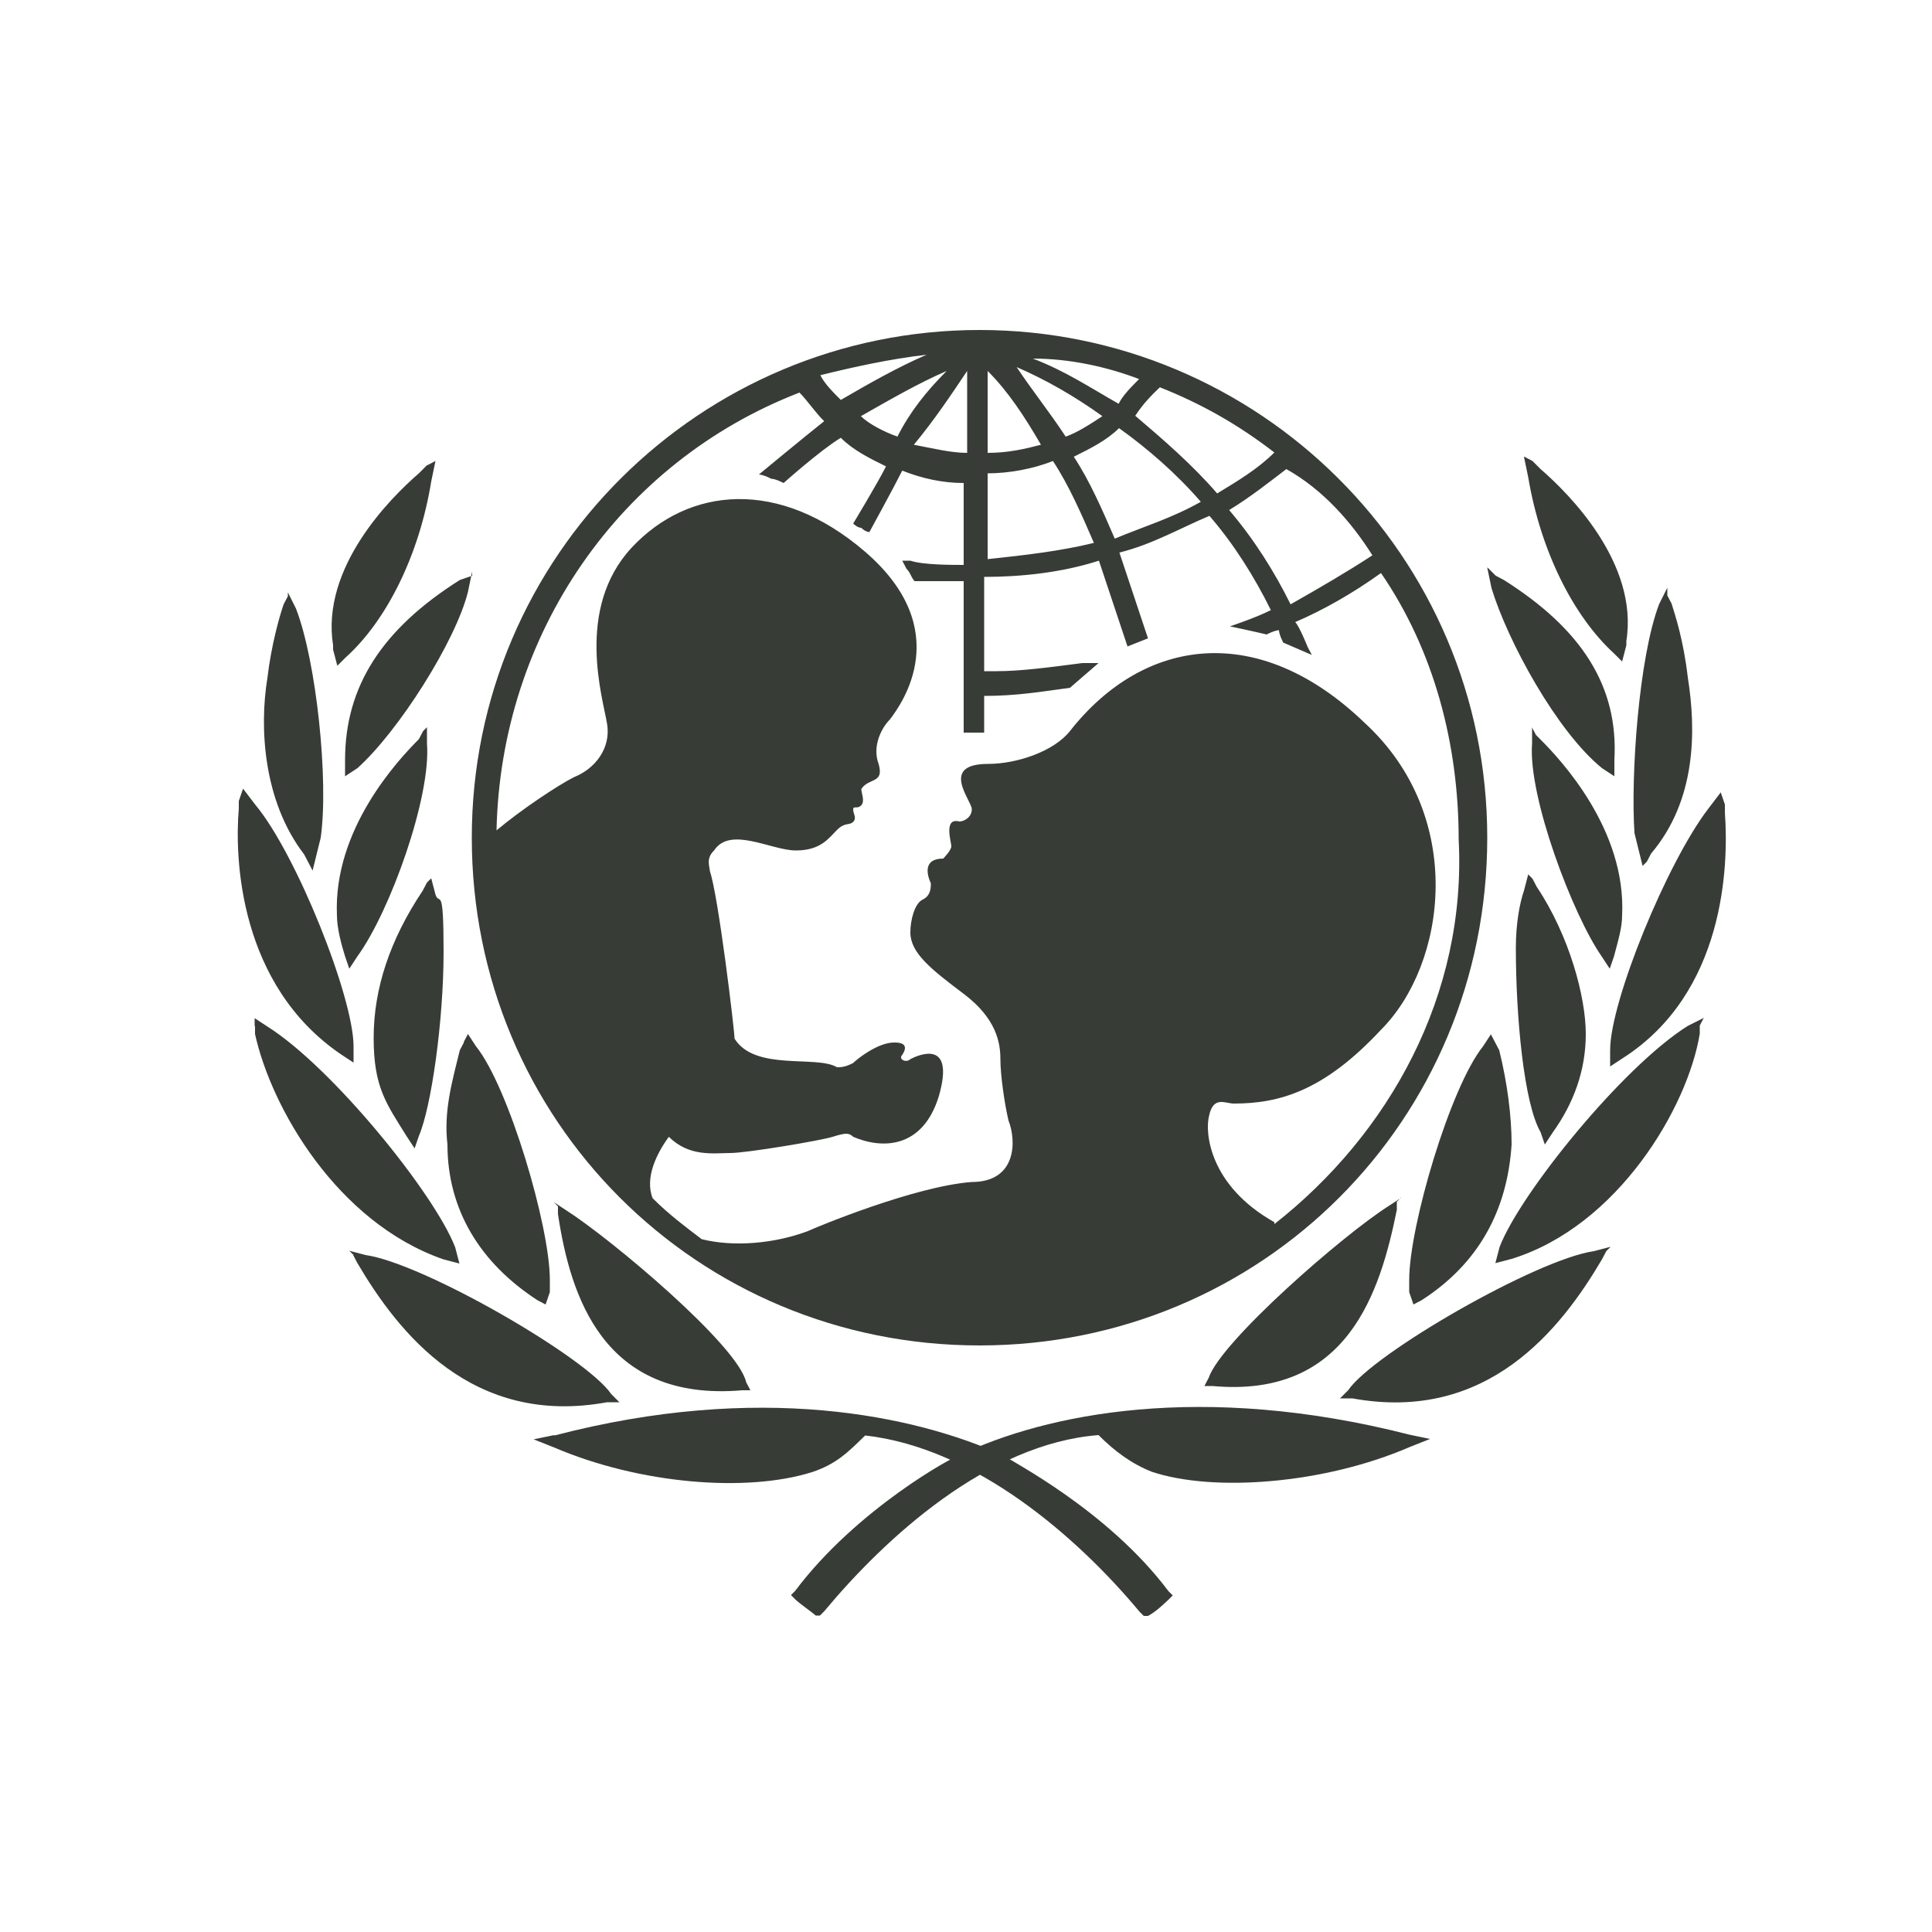 <svg xmlns="http://www.w3.org/2000/svg" id="Lag_1" viewBox="0 0 500 500"><defs><style>      .st0 {        fill: #373c37;      }    </style></defs><path class="st0" d="M253.5,85.4c-72,0-131.4,58.3-131.4,131.4s58.3,131.4,131.4,131.4,131.4-58.3,131.4-131.4-59.3-131.4-131.4-131.4M355.2,143.7c-6.4,4.2-13.8,8.5-21.2,12.7-4.2-8.5-9.5-16.9-15.9-24.4,5.3-3.2,10.6-7.4,14.8-10.6,9.5,5.3,16.9,13.8,22.2,22.2M300.1,100.2c10.6,4.2,20.1,9.5,29.7,16.9-4.2,4.2-9.5,7.4-14.8,10.6-6.4-7.4-13.8-13.8-21.2-20.1,2.1-3.2,4.2-5.3,6.4-7.4M310.7,129.9c-7.4,4.2-14.8,6.4-22.2,9.5-3.2-7.4-6.4-14.8-10.6-21.2,4.2-2.1,8.5-4.2,11.7-7.4,7.4,5.3,14.8,11.7,21.2,19.1M294.8,98.1c-2.1,2.1-4.2,4.2-5.3,6.4-7.4-4.2-13.8-8.5-22.2-11.7,9.5,0,19.1,2.1,27.5,5.3M285.3,107.7c-3.2,2.1-6.4,4.2-9.5,5.3-4.2-6.4-8.5-11.7-12.7-18,7.4,3.2,14.8,7.4,22.2,12.7M255.6,96c5.3,5.3,9.5,11.7,13.8,19.1-4.2,1.1-8.5,2.1-13.8,2.1v-21.2ZM255.6,122.5c5.3,0,11.7-1.1,16.9-3.2,4.2,6.4,7.4,13.8,10.6,21.2-8.5,2.1-18,3.2-27.5,4.2v-22.2ZM250.3,96v21.2c-4.2,0-8.5-1.1-13.8-2.1,5.3-6.4,9.5-12.7,13.8-19.1M232.3,113c-3.2-1.1-7.4-3.2-9.5-5.3,7.4-4.2,14.8-8.5,22.2-11.7-5.3,5.3-9.5,10.6-12.7,16.9M239.8,91.8c-7.4,3.2-14.8,7.4-22.2,11.7-2.1-2.1-4.2-4.2-5.3-6.4,8.5-2.1,18-4.2,27.5-5.3M329.8,316.3c-16.9-9.5-18-23.3-16.9-27.5,1.1-5.3,4.2-3.2,6.4-3.2,11.7,0,23.3-3.2,38.1-19.1,16.9-16.9,22.2-55.1-4.2-79.4-27.5-26.5-57.2-22.2-76.3,2.1-4.2,5.3-13.8,8.5-21.2,8.5-12.7,0-4.2,9.5-4.2,11.7s-2.1,3.2-3.2,3.2c-4.2-1.1-2.1,5.3-2.1,6.4s-2.1,3.2-2.1,3.2c-5.3,0-4.2,4.2-3.2,6.4,0,1.1,0,3.2-2.1,4.2s-3.2,5.3-3.2,8.5c0,5.3,5.3,9.5,13.8,15.9,8.5,6.4,9.5,12.7,9.5,16.9s1.1,11.7,2.1,15.9c2.1,5.3,2.1,15.9-9.5,15.9-14.8,1.1-40.3,11.7-42.4,12.7-8.5,3.2-19.1,4.2-27.5,2.1-4.2-3.2-8.5-6.4-12.7-10.6-2.1-5.3,1.1-11.7,4.2-15.9,5.3,5.3,11.7,4.2,15.9,4.2s23.3-3.2,26.5-4.2,4.2-1.1,5.3,0c7.4,3.2,18,3.2,22.2-10.6,4.2-14.8-5.3-10.6-7.4-9.5-1.1,1.1-3.2,0-2.1-1.1,2.1-3.2-1.1-3.2-2.1-3.2-4.2,0-9.5,4.2-10.6,5.3-2.1,1.1-3.2,1.1-4.2,1.1-5.3-3.2-21.2,1.1-26.5-7.4,0-2.1-4.2-37.1-6.4-43.4,0-1.1-1.1-3.2,1.1-5.3,4.2-6.4,14.8,0,21.2,0s8.5-3.2,10.6-5.3,3.2-1.1,4.2-2.1,0-2.1,0-3.2,1.1,0,2.1-1.1,0-3.2,0-4.2c2.1-3.2,6.4-1.1,4.2-7.4-1.1-4.2,1.1-8.5,3.2-10.6,3.2-4.2,16.9-23.3-6.4-43.4-22.2-19.1-45.6-16.9-60.4-1.1-14.8,15.9-7.4,39.2-6.4,45.6,1.1,6.4-3.2,11.7-8.5,13.8-4.2,2.1-13.8,8.5-20.1,13.8,1.1-50.8,31.8-95.3,78.4-113.3,2.1,2.1,4.2,5.3,6.4,7.4-5.3,4.2-16.9,13.8-16.9,13.8,0,0,1.1,0,3.2,1.1,1.1,0,3.2,1.1,3.2,1.1,0,0,9.5-8.5,14.8-11.7,3.2,3.2,7.4,5.3,11.7,7.4-2.1,4.2-8.5,14.8-8.5,14.8,0,0,1.1,1.1,2.1,1.1,1.1,1.1,2.1,1.1,2.1,1.1,0,0,6.4-11.7,8.5-15.9,5.3,2.1,10.6,3.2,15.9,3.2v21.2c-3.2,0-10.6,0-13.8-1.1h-2.1l1.1,2.1c1.1,1.1,1.1,2.1,2.1,3.2h12.7v39.2h5.3v-9.5c8.5,0,14.8-1.1,22.2-2.1l7.4-6.4h-4.2c-8.5,1.1-15.9,2.1-22.2,2.1h-3.2v-24.4c9.5,0,20.1-1.1,29.7-4.2l7.4,22.2,5.3-2.1-7.4-22.2c8.5-2.1,15.9-6.4,23.3-9.5,6.4,7.4,11.7,15.9,15.9,24.4-4.2,2.1-10.6,4.2-10.6,4.2,5.3,1.1,9.5,2.1,9.5,2.1,0,0,2.1-1.1,3.2-1.1,0,1.1,1.1,3.2,1.1,3.2l7.4,3.2-1.1-2.1s-2.1-5.3-3.2-6.4c7.4-3.2,14.8-7.4,22.2-12.7,13.8,20.1,20.1,44.5,20.1,68.9,2.1,40.3-18,76.3-47.7,99.6M110.5,120.4l-2.1,2.1c-7.4,6.4-25.4,24.4-22.2,44.5v1.1l1.1,4.2,2.1-2.1c10.6-9.5,19.1-26.5,22.2-45.6l1.1-5.3-2.1,1.1ZM74.5,154.3l-1.1,2.1c-1.1,3.2-3.2,10.6-4.2,19.1-2.1,12.7-1.1,31.8,9.5,45.6l1.1,2.1,1.1,2.1,2.1-8.5c2.1-14.8-1.1-45.6-6.4-59.3l-2.1-4.2v1.1ZM61.8,207.2v2.1c-1.1,12.7,0,45.6,26.5,63.6l3.2,2.1v-4.2c0-12.7-14.8-49.8-25.4-62.5l-3.2-4.2-1.1,3.2ZM66,265.5v2.1c4.2,19.1,21.2,48.7,48.7,58.3l4.2,1.1-1.1-4.2c-5.3-13.8-31.8-46.6-48.7-57.2l-3.2-2.1v2.1ZM122.2,149l-3.2,1.1c-20.1,12.7-29.7,27.5-29.7,46.6v4.2l3.2-2.1c10.6-9.5,25.4-32.8,28.6-45.6l1.1-5.3v1.1ZM109.5,189.2l-1.1,2.1c-5.3,5.3-22.2,23.3-21.2,45.6,0,3.2,1.1,7.4,2.1,10.6l1.1,3.2,2.1-3.2c8.5-11.7,19.1-41.3,18-55.1v-4.2l-1.1,1.1ZM110.5,228.4l-1.1,2.1c-8.5,12.7-12.7,25.4-12.7,38.1s3.2,16.9,8.5,25.4l2.1,3.2,1.1-3.2c3.2-7.4,6.4-29.7,6.4-47.7s-1.1-11.7-2.1-14.8l-1.1-4.2-1.1,1.1ZM120.1,269.7l-1.1,2.1c-2.1,8.5-4.2,15.9-3.2,24.4,0,16.9,8.5,30.7,23.3,40.3l2.1,1.1,1.1-3.2v-3.2c0-13.8-10.6-49.8-19.1-60.4l-2.1-3.2-1.1,2.1ZM91.4,324.8l1.1,2.1c10.6,18,29.7,42.4,64.6,36h3.2l-2.1-2.1c-6.4-9.5-48.7-33.9-63.6-36l-4.2-1.1,1.1,1.1ZM143.4,371.4l-5.3,1.1,5.3,2.1c22.2,9.5,49.8,11.7,66.7,6.4,6.4-2.1,9.5-5.3,13.8-9.5,28.6,3.2,55.1,26.5,71,45.6l1.1,1.1h1.1c2.1-1.1,4.2-3.2,5.3-4.2l1.1-1.1-1.1-1.1c-15.9-21.2-41.3-33.9-42.4-35-23.3-10.6-63.6-19.1-116.5-5.3"></path><path class="st0" d="M144.4,312.1v2.1c3.2,21.2,11.7,48.7,47.7,45.6h2.1l-1.1-2.1c-2.1-9.5-35-37.1-46.6-44.5l-3.2-2.1,1.1,1.1ZM394.4,118.2l1.1,5.3c3.2,19.1,11.7,36,22.2,45.6l2.1,2.1,1.1-4.2v-1.1c3.2-20.1-14.8-38.1-22.2-44.5l-2.1-2.1-2.1-1.1ZM431.5,152.1l-2.1,4.2c-5.3,13.8-7.4,44.5-6.4,59.3l2.1,8.5,1.1-1.1,1.1-2.1c11.7-13.8,11.7-31.8,9.5-45.6-1.1-9.5-3.2-15.9-4.2-19.1l-1.1-2.1v-2.1ZM445.3,205.1l-3.2,4.2c-10.6,13.8-25.4,49.8-25.4,62.5v4.2l3.2-2.1c26.5-16.9,27.5-49.8,26.5-63.6v-2.1l-1.1-3.2ZM441,263.4l-4.2,2.1c-16.9,10.6-43.4,43.4-48.7,57.2l-1.1,4.2,4.2-1.1c27.5-8.5,45.6-39.2,48.7-58.3v-2.1l1.1-2.1ZM384.9,146.9l1.1,5.3c4.2,13.8,16.9,37.1,28.6,46.6l3.2,2.1v-4.2c1.1-19.1-8.5-33.9-28.6-46.6l-2.1-1.1-2.1-2.1ZM396.5,188.2v4.2c-1.1,13.8,10.6,44.5,18,55.1l2.1,3.2,1.1-3.2c1.1-4.2,2.1-7.4,2.1-10.6,1.1-22.2-15.9-40.3-21.2-45.6l-1.1-1.1-1.1-2.1ZM395.5,226.3l-1.1,4.2c-1.1,3.2-2.1,8.5-2.1,14.8,0,18,2.1,40.3,6.4,47.7l1.1,3.2,2.1-3.2c5.3-7.4,8.5-15.9,8.5-25.4s-4.2-25.4-12.7-38.1l-1.1-2.1-1.1-1.1ZM385.9,267.6l-2.1,3.2c-8.5,10.6-19.1,46.6-19.1,60.4v3.2l1.1,3.2,2.1-1.1c14.8-9.5,22.2-23.3,23.3-40.3,0-7.4-1.1-15.9-3.2-24.4l-1.1-2.1-1.1-2.1ZM416.7,322.7l-4.2,1.1c-14.8,2.1-57.2,26.5-63.6,36l-2.1,2.1h3.2c35,6.4,54-18,64.6-36l1.1-2.1,1.1-1.1ZM248.2,376.7c-1.1,0-26.5,13.8-42.4,35l-1.1,1.1,1.1,1.1c1.1,1.1,4.2,3.2,5.3,4.2h1.1l1.1-1.1c15.9-19.1,42.4-43.4,71-45.6,4.2,4.2,8.5,7.4,13.8,9.5,15.9,5.3,44.5,3.2,66.7-6.4l5.3-2.1-5.3-1.1c-54-13.8-94.3-5.3-116.5,5.3M362.6,310l-3.2,2.1c-11.7,7.4-43.4,35-46.6,44.5l-1.1,2.1h2.1c35,3.2,43.4-24.4,47.7-45.6v-2.1l1.1-1.1Z"></path></svg>